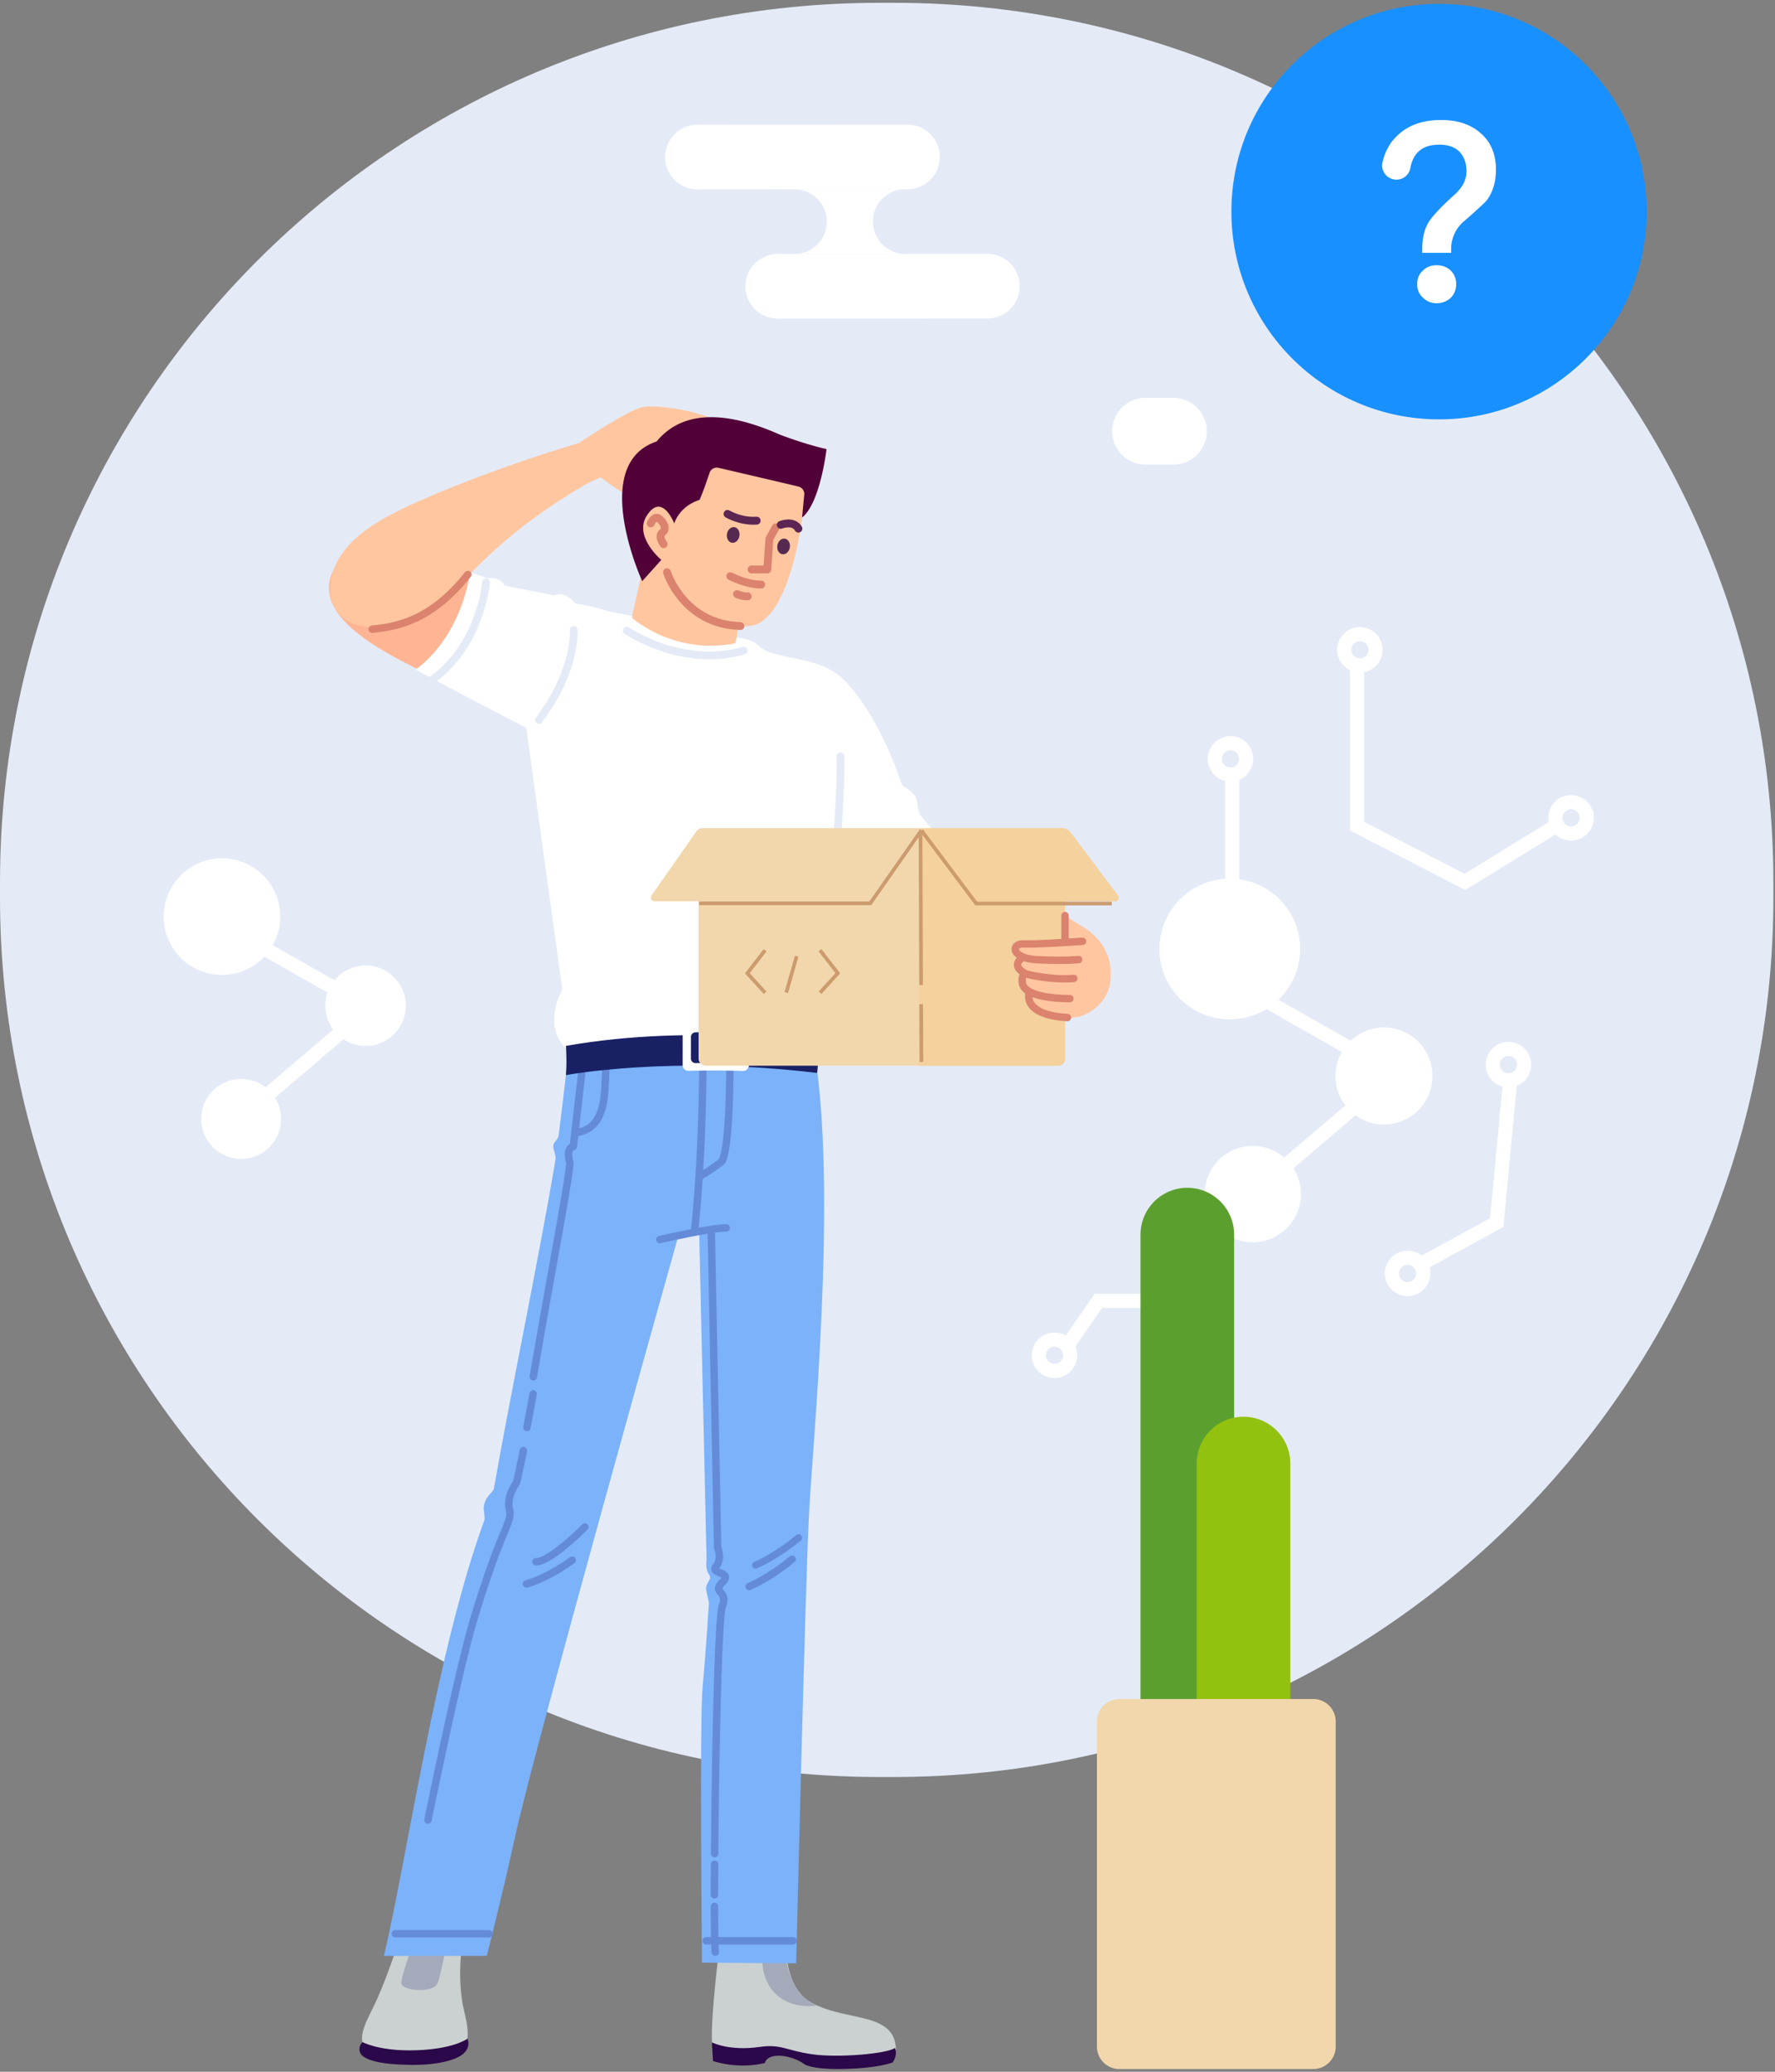 <svg xmlns="http://www.w3.org/2000/svg" width="252" height="294"><rect width="100%" height="100%" fill="#808080" stroke="none"/><defs><path d="M 0 0.387 h 251.772 v 251.772 H 0 Z" /></defs><g fill="none" fill-rule="evenodd"><g transform="translate(0 0.012)"><mask fill="#fff" /><path fill="#e4ebf7" mask="url(&quot;#b&quot;)" d="M 0 127.32 v -2.095 C 0 56.279 55.892 0.387 124.838 0.387 h 2.096 c 68.946 0 124.838 55.892 124.838 124.838 v 2.096 c 0 68.946 -55.892 124.838 -124.838 124.838 h -2.096 C 55.892 252.16 0 196.267 0 127.321" /></g><path fill="#fff" d="M 39.755 130.84 a 8.276 8.276 0 1 1 -16.468 -1.66 a 8.276 8.276 0 0 1 16.468 1.66" /><path stroke="#fff" stroke-width="2" d="M 36.975 134.297 l 10.482 5.943 M 48.373 146.508 l -12.648 10.788" /><path fill="#fff" d="M 39.875 159.352 a 5.667 5.667 0 1 1 -11.277 -1.136 a 5.667 5.667 0 0 1 11.277 1.136 M 57.588 143.247 a 5.708 5.708 0 1 1 -11.358 -1.145 a 5.708 5.708 0 0 1 11.358 1.145 M 99.018 26.875 l 29.82 -0.014 a 4.587 4.587 0 1 0 -0.003 -9.175 l -29.82 0.013 a 4.587 4.587 0 1 0 0.003 9.176 M 110.424 45.211 l 29.82 -0.013 a 4.588 4.588 0 0 0 -0.004 -9.175 l -29.82 0.013 a 4.587 4.587 0 1 0 0.004 9.175" /><path fill="#fff" d="M 112.798 26.861 v -0.002 l 15.784 -0.006 a 4.588 4.588 0 1 0 0.003 9.175 l -15.783 0.007 v -0.002 a 4.586 4.586 0 0 0 -0.004 -9.172 M 184.523 135.668 c -0.553 5.485 -5.447 9.483 -10.931 8.93 c -5.485 -0.553 -9.483 -5.448 -8.93 -10.932 c 0.552 -5.485 5.447 -9.483 10.932 -8.93 c 5.485 0.553 9.483 5.447 8.93 10.932" /><path stroke="#fff" stroke-width="2" d="M 179.26 141.75 l 12.64 7.167 M 193.006 156.477 l -15.255 13.011" /><path fill="#fff" d="M 184.668 170.057 a 6.835 6.835 0 1 1 -13.6 -1.372 a 6.835 6.835 0 0 1 13.6 1.372 M 203.34 153.325 a 6.885 6.885 0 1 1 -13.7 -1.382 a 6.885 6.885 0 0 1 13.7 1.382" /><path stroke="#fff" stroke-width="2" d="M 151.931 192.324 a 2.222 2.222 0 1 1 -4.444 0 a 2.222 2.222 0 0 1 4.444 0 Z M 225.27 116.056 a 2.222 2.222 0 1 1 -4.445 0 a 2.222 2.222 0 0 1 4.444 0 Z M 216.38 151.08 a 2.223 2.223 0 1 1 -4.446 -0.001 a 2.223 2.223 0 0 1 4.446 0 Z M 176.917 107.636 a 2.223 2.223 0 1 1 -4.445 0 a 2.223 2.223 0 0 1 4.445 0 Z M 195.291 92.165 a 2.223 2.223 0 1 1 -4.445 0 a 2.223 2.223 0 0 1 4.445 0 Z M 202.058 180.711 a 2.223 2.223 0 1 1 -4.446 0 a 2.223 2.223 0 0 1 4.446 0 Z" /><path stroke="#fff" stroke-width="2" d="M 214.404 153.302 l -1.912 20.184 l -10.928 5.99 M 173.661 174.792 l -6.356 9.814 h -11.36 l -4.508 6.484 M 174.941 125.168 v -15.804 M 220.824 117.25 l -12.84 7.901 l -15.31 -7.902 V 94.39" /><path fill="#fff" d="M 166.588 65.936 h -3.951 a 4.756 4.756 0 0 1 -4.743 -4.742 a 4.756 4.756 0 0 1 4.743 -4.743 h 3.951 a 4.756 4.756 0 0 1 4.743 4.743 a 4.756 4.756 0 0 1 -4.743 4.742" /><path fill="#1890ff" d="M 174.823 30.03 c 0 -16.281 13.198 -29.48 29.48 -29.48 c 16.28 0 29.48 13.199 29.48 29.48 c 0 16.28 -13.2 29.48 -29.48 29.48 c -16.282 0 -29.48 -13.2 -29.48 -29.48" /><path fill="#fff" d="M 205.952 38.387 c 0.5 0.5 0.785 1.142 0.785 1.928 s -0.286 1.465 -0.785 1.964 c -0.572 0.5 -1.214 0.75 -2 0.75 c -0.785 0 -1.429 -0.285 -1.929 -0.785 c -0.572 -0.5 -0.82 -1.143 -0.82 -1.929 s 0.248 -1.428 0.82 -1.928 c 0.5 -0.5 1.144 -0.75 1.93 -0.75 c 0.785 0 1.462 0.25 1.999 0.75 m 4.285 -19.463 c 1.428 1.249 2.143 2.963 2.143 5.142 c 0 1.712 -0.427 3.13 -1.219 4.25 c -0.067 0.096 -0.137 0.18 -0.218 0.265 c -0.416 0.429 -1.41 1.346 -2.956 2.699 a 5.07 5.07 0 0 0 -1.428 1.75 a 5.207 5.207 0 0 0 -0.536 2.357 v 0.5 h -4.107 v -0.5 c 0 -1.357 0.215 -2.536 0.714 -3.5 c 0.464 -0.964 1.857 -2.464 4.178 -4.536 l 0.43 -0.5 c 0.643 -0.785 0.964 -1.643 0.964 -2.535 c 0 -1.18 -0.358 -2.108 -1 -2.785 c -0.678 -0.68 -1.643 -1.001 -2.858 -1.001 c -1.536 0 -2.642 0.464 -3.357 1.43 c -0.37 0.5 -0.621 1.135 -0.76 1.904 a 1.999 1.999 0 0 1 -1.971 1.63 h -0.004 c -1.277 0 -2.257 -1.183 -1.98 -2.43 c 0.337 -1.518 1.02 -2.78 2.073 -3.784 c 1.536 -1.5 3.607 -2.25 6.25 -2.25 c 2.32 0 4.214 0.607 5.642 1.894" /><path fill="#ffb594" d="M 52.04 76.131 s 21.81 5.36 27.307 15.945 c 5.575 10.74 -6.352 9.26 -15.73 4.935 c -10.86 -5.008 -24.7 -11.822 -11.577 -20.88" /><path fill="#ffc6a0" d="M 90.483 67.504 l -0.449 2.893 c -0.753 0.49 -4.748 -2.663 -4.748 -2.663 l -1.645 0.748 l -1.346 -5.684 s 6.815 -4.589 8.917 -5.018 c 2.452 -0.501 9.884 0.94 10.7 2.278 c 0 0 1.32 0.486 -2.227 0.69 c -3.548 0.203 -5.043 0.447 -6.79 3.132 c -1.747 2.686 -2.412 3.624 -2.412 3.624" /><path fill="#fff" d="M 128.055 111.367 c -2.627 -7.724 -6.15 -13.18 -8.917 -15.478 c -3.5 -2.906 -9.34 -2.225 -11.366 -4.187 c -1.27 -1.231 -3.215 -1.197 -3.215 -1.197 s -14.98 -3.158 -16.828 -3.479 c -2.37 -0.41 -2.124 -0.714 -6.054 -1.405 c -1.57 -1.907 -2.917 -1.122 -2.917 -1.122 l -7.11 -1.383 c -0.853 -1.472 -2.423 -1.023 -2.423 -1.023 l -2.468 -0.897 c -1.645 9.976 -7.74 13.796 -7.74 13.796 c 1.795 1.122 15.703 8.3 15.703 8.3 l 5.107 37.11 s -3.321 5.694 1.346 9.109 c 0 0 19.883 -3.743 34.921 -0.329 c 0 0 3.047 -2.546 0.972 -8.806 c 0.523 -3.01 1.394 -8.263 1.736 -11.622 c 0.385 0.772 2.019 1.918 3.14 3.477 c 0 0 9.407 -7.365 11.052 -14.012 c -0.832 -0.723 -1.598 -1.585 -2.267 -2.453 c -0.567 -0.736 -0.358 -2.056 -0.765 -2.717 c -0.669 -1.084 -1.804 -1.378 -1.907 -1.682" /><path fill="#cbd1d1" d="M 101.09 289.998 s 4.295 2.041 7.354 1.021 c 2.821 -0.94 4.53 0.668 7.08 1.178 c 2.55 0.51 6.874 1.1 11.686 -1.26 c -0.103 -5.51 -6.889 -3.98 -11.96 -6.713 c -2.563 -1.38 -3.784 -4.722 -3.598 -8.799 h -9.402 s -1.392 10.52 -1.16 14.573" /><path fill="#2b0849" d="M 101.067 289.826 s 2.428 1.271 6.759 0.653 c 3.058 -0.437 3.712 0.481 7.423 1.031 c 3.712 0.55 10.724 -0.069 11.823 -0.894 c 0.413 1.1 -0.343 2.063 -0.343 2.063 s -1.512 0.603 -4.812 0.824 c -2.03 0.136 -5.8 0.291 -7.607 -0.503 c -1.787 -1.375 -5.247 -1.903 -5.728 -0.241 c -3.918 0.95 -7.355 -0.286 -7.355 -0.286 l -0.16 -2.647 Z" /><path fill="#a4aaba" d="M 108.341 276.044 h 3.094 s -0.103 6.702 4.536 8.558 c -4.64 0.618 -8.558 -2.303 -7.63 -8.558" /><path fill="#cbd1d1" d="M 57.542 272.401 s -2.107 7.416 -4.485 12.306 c -1.798 3.695 -4.225 7.492 5.465 7.492 c 6.648 0 8.953 -0.48 7.423 -6.599 c -1.53 -6.12 0.266 -13.199 0.266 -13.199 h -8.669 Z" /><path fill="#2b0849" d="M 51.476 289.793 s 2.097 1.169 6.633 1.169 c 6.083 0 8.249 -1.65 8.249 -1.65 s 0.602 1.114 -0.619 2.165 c -0.993 0.855 -3.597 1.591 -7.39 1.546 c -4.145 -0.048 -5.832 -0.566 -6.736 -1.168 c -0.825 -0.55 -0.687 -1.58 -0.137 -2.062" /><path fill="#a4aaba" d="M 58.419 274.304 s 0.033 1.519 -0.314 2.93 c -0.349 1.42 -1.078 3.104 -1.13 4.139 c -0.058 1.151 4.537 1.58 5.155 0.034 c 0.62 -1.547 1.294 -6.427 1.913 -7.252 c 0.619 -0.825 -4.903 -2.119 -5.624 0.15" /><path fill="#7bb2f9" d="M 99.66 278.514 l 13.378 0.092 s 1.298 -54.52 1.853 -64.403 c 0.554 -9.882 3.776 -43.364 1.002 -63.128 l -12.547 -0.644 l -22.849 0.78 s -0.434 3.966 -1.195 9.976 c -0.063 0.496 -0.682 0.843 -0.749 1.365 c -0.075 0.585 0.423 1.354 0.32 1.966 c -2.364 14.08 -6.377 33.104 -8.744 46.677 c -0.116 0.666 -1.234 1.009 -1.458 2.691 c -0.04 0.302 0.211 1.525 0.112 1.795 c -6.873 18.744 -10.949 47.842 -14.277 61.885 l 14.607 -0.014 s 2.197 -8.57 4.03 -16.97 c 2.811 -12.886 23.111 -85.01 23.111 -85.01 l 3.016 -0.521 l 1.043 46.35 s -0.224 1.234 0.337 2.02 c 0.56 0.785 -0.56 1.123 -0.392 2.244 l 0.392 1.794 s -0.449 7.178 -0.898 11.89 c -0.448 4.71 -0.092 39.165 -0.092 39.165" /><path stroke="#648bd8" stroke-linecap="round" stroke-linejoin="round" stroke-width="1.051" d="M 76.085 221.626 c 1.153 0.094 4.038 -2.019 6.955 -4.935 M 106.36 225.142 s 2.774 -1.11 6.103 -3.883" /><path stroke="#648bd8" stroke-linecap="round" stroke-linejoin="round" d="M 107.275 222.1 s 2.773 -1.11 6.102 -3.884" /><path stroke="#648bd8" stroke-linecap="round" stroke-linejoin="round" stroke-width="1.051" d="M 74.74 224.767 s 2.622 -0.591 6.505 -3.365 M 86.03 151.634 c -0.27 3.106 0.3 8.525 -4.336 9.123 M 103.625 149.88 s 0.11 14.012 -1.293 15.065 c -2.219 1.664 -2.99 1.944 -2.99 1.944 M 99.79 150.438 s 0.035 12.88 -1.196 24.377 M 93.673 175.911 s 7.212 -1.664 9.431 -1.664 M 74.31 205.861 a 212.013 212.013 0 0 1 -0.979 4.56 s -1.458 1.832 -1.009 3.776 c 0.449 1.944 -0.947 2.045 -4.985 15.355 c -1.696 5.59 -4.49 18.591 -6.348 27.597 l -0.231 1.12 M 75.689 197.807 a 320.934 320.934 0 0 1 -0.882 4.754 M 82.591 152.233 L 81.395 162.7 s -1.097 0.15 -0.5 2.244 c 0.113 1.346 -2.674 15.775 -5.18 30.43 M 56.12 274.418 h 13.31" /><path fill="#192064" d="M 116.241 148.22 s -17.047 -3.104 -35.893 0.2 c 0.158 2.514 -0.003 4.15 -0.003 4.15 s 14.687 -2.818 35.67 -0.312 c 0.252 -2.355 0.226 -4.038 0.226 -4.038" /><path fill="#fff" d="M 106.322 151.165 l 0.003 -4.911 a 0.81 0.81 0 0 0 -0.778 -0.815 c -2.44 -0.091 -5.066 -0.108 -7.836 -0.014 a 0.818 0.818 0 0 0 -0.789 0.815 l -0.003 4.906 a 0.81 0.81 0 0 0 0.831 0.813 c 2.385 -0.06 4.973 -0.064 7.73 0.017 a 0.815 0.815 0 0 0 0.842 -0.81" /><path fill="#192064" d="M 105.207 150.233 l 0.002 -3.076 a 0.642 0.642 0 0 0 -0.619 -0.646 a 94.321 94.321 0 0 0 -5.866 -0.01 a 0.65 0.65 0 0 0 -0.63 0.647 v 3.072 a 0.64 0.64 0 0 0 0.654 0.644 a 121.12 121.12 0 0 1 5.794 0.011 c 0.362 0.01 0.665 -0.28 0.665 -0.642" /><path stroke="#648bd8" stroke-linecap="round" stroke-linejoin="round" stroke-width="1.051" d="M 100.263 275.415 h 12.338 M 101.436 270.53 c 0.006 3.387 0.042 5.79 0.111 6.506 M 101.451 264.548 a 915.75 915.75 0 0 0 -0.015 4.337 M 100.986 174.965 l 0.898 44.642 s 0.673 1.57 -0.225 2.692 c -0.897 1.122 2.468 0.673 0.898 2.243 c -1.57 1.57 0.897 1.122 0 3.365 c -0.596 1.489 -0.994 21.1 -1.096 35.146" /><path fill="#ffc6a0" d="M 46.876 83.427 s -0.516 6.045 7.223 5.552 c 11.2 -0.712 9.218 -9.345 31.54 -21.655 c -0.786 -2.708 -2.447 -4.744 -2.447 -4.744 s -11.068 3.11 -22.584 8.046 c -6.766 2.9 -13.395 6.352 -13.732 12.801 M 104.46 91.057 l 0.941 -5.372 l -8.884 -11.43 l -5.037 5.372 l -1.74 7.834 a 0.321 0.321 0 0 0 0.108 0.32 c 0.965 0.8 6.5 5.013 14.347 3.544 a 0.332 0.332 0 0 0 0.264 -0.268" /><path fill="#ffc6a0" d="M 93.942 79.387 s -4.533 -2.853 -2.432 -6.855 c 1.623 -3.09 4.513 1.133 4.513 1.133 s 0.52 -3.642 3.121 -3.642 c 0.52 -1.04 1.561 -4.162 1.561 -4.162 s 11.445 2.601 13.526 3.121 c 0 5.203 -2.304 19.424 -7.84 19.861 c -8.892 0.703 -12.449 -9.456 -12.449 -9.456" /><path fill="#520038" d="M 113.874 73.446 c 2.601 -2.081 3.47 -9.722 3.47 -9.722 s -2.479 -0.49 -6.64 -2.05 c -4.683 -2.081 -12.798 -4.747 -17.48 0.976 c -9.668 3.223 -2.05 19.823 -2.05 19.823 l 2.713 -3.021 s -3.935 -3.287 -2.08 -6.243 c 2.17 -3.462 3.92 1.073 3.92 1.073 s 0.637 -2.387 3.581 -3.342 c 0.355 -0.71 1.036 -2.674 1.432 -3.85 a 1.073 1.073 0 0 1 1.263 -0.704 c 2.4 0.558 8.677 2.019 11.356 2.662 c 0.522 0.125 0.871 0.615 0.82 1.15 l -0.305 3.248 Z" /><path fill="#552950" d="M 104.977 76.064 c -0.103 0.61 -0.582 1.038 -1.07 0.956 c -0.489 -0.083 -0.801 -0.644 -0.698 -1.254 c 0.103 -0.61 0.582 -1.038 1.07 -0.956 c 0.488 0.082 0.8 0.644 0.698 1.254 M 112.132 77.694 c -0.103 0.61 -0.582 1.038 -1.07 0.956 c -0.488 -0.083 -0.8 -0.644 -0.698 -1.254 c 0.103 -0.61 0.582 -1.038 1.07 -0.956 c 0.488 0.082 0.8 0.643 0.698 1.254" /><path stroke="#db836e" stroke-linecap="round" stroke-linejoin="round" stroke-width="1.118" d="M 110.13 74.84 l -0.896 1.61 l -0.298 4.357 h -2.228" /><path stroke="#5c2552" stroke-linecap="round" stroke-linejoin="round" stroke-width="1.118" d="M 110.846 74.481 s 1.79 -0.716 2.506 0.537" /><path stroke="#db836e" stroke-linecap="round" stroke-linejoin="round" stroke-width="1.118" d="M 92.386 74.282 s 0.477 -1.114 1.113 -0.716 c 0.637 0.398 1.274 1.433 0.558 1.99 c -0.717 0.556 0.159 1.67 0.159 1.67" /><path stroke="#5c2552" stroke-linecap="round" stroke-linejoin="round" stroke-width="1.118" d="M 103.287 72.93 s 1.83 1.113 4.137 0.954" /><path stroke="#db836e" stroke-linecap="round" stroke-linejoin="round" stroke-width="1.118" d="M 103.685 81.762 s 2.227 1.193 4.376 1.193 M 104.64 84.308 s 0.954 0.398 1.511 0.318 M 94.693 81.205 s 2.308 7.4 10.424 7.639" /><path stroke="#e4ebf7" stroke-linecap="round" stroke-linejoin="round" stroke-width="1.101" d="M 81.45 89.384 s 0.45 5.647 -4.935 12.787 M 69 82.654 s -0.726 9.282 -8.204 14.206" /><path stroke="#e4ebf7" stroke-linecap="round" stroke-linejoin="round" stroke-width="1.051" d="M 129.405 122.865 s -5.272 7.403 -9.422 10.768" /><path stroke="#e4ebf7" stroke-linecap="round" stroke-linejoin="round" stroke-width="1.101" d="M 119.306 107.329 s 0.452 4.366 -2.127 32.062" /><path fill="#f2d7ad" d="M 150.028 151.232 h -49.837 a 1.01 1.01 0 0 1 -1.01 -1.01 v -31.688 c 0 -0.557 0.452 -1.01 1.01 -1.01 h 49.837 c 0.558 0 1.01 0.453 1.01 1.01 v 31.688 a 1.01 1.01 0 0 1 -1.01 1.01" /><path fill="#f4d19d" d="M 150.29 151.232 h -19.863 v -33.707 h 20.784 v 32.786 a 0.92 0.92 0 0 1 -0.92 0.92" /><path fill="#f2d7ad" d="M 123.554 127.896 H 92.917 a 0.518 0.518 0 0 1 -0.425 -0.816 l 6.38 -9.113 c 0.193 -0.277 0.51 -0.442 0.85 -0.442 h 31.092 l -7.26 10.371 Z" /><path fill="#cc9b6e" d="M 123.689 128.447 H 99.25 v -0.519 h 24.169 l 7.183 -10.26 l 0.424 0.298 Z" /><path fill="#f4d19d" d="M 158.298 127.896 h -18.669 a 2.073 2.073 0 0 1 -1.659 -0.83 l -7.156 -9.541 h 19.965 c 0.49 0 0.95 0.23 1.244 0.622 l 6.69 8.92 a 0.519 0.519 0 0 1 -0.415 0.83" /><path fill="#cc9b6e" d="M 157.847 128.479 h -19.384 l -7.857 -10.475 l 0.415 -0.31 l 7.7 10.266 h 19.126 Z M 130.554 150.685 l -0.032 -8.177 l 0.519 -0.002 l 0.032 8.177 Z" /><path fill="#cc9b6e" d="M 130.511 139.783 l -0.08 -21.414 l 0.519 -0.002 l 0.08 21.414 Z M 111.876 140.932 l -0.498 -0.143 l 1.479 -5.167 l 0.498 0.143 Z M 108.437 141.06 l -2.679 -2.935 l 2.665 -3.434 l 0.41 0.318 l -2.397 3.089 l 2.384 2.612 Z M 116.607 141.06 l -0.383 -0.35 l 2.383 -2.612 l -2.397 -3.089 l 0.41 -0.318 l 2.665 3.434 Z" /><path fill="#ffc6a0" d="M 154.316 131.892 l -3.114 -1.96 l 0.038 3.514 l -1.043 0.092 c -1.682 0.115 -3.634 0.23 -4.789 0.23 c -1.902 0 -2.693 2.258 2.23 2.648 l -2.645 -0.596 s -2.168 1.317 0.504 2.3 c 0 0 -1.58 1.217 0.561 2.58 c -0.584 3.504 5.247 4.058 7.122 3.59 c 1.876 -0.47 4.233 -2.359 4.487 -5.16 c 0.28 -3.085 -0.89 -5.432 -3.35 -7.238" /><path stroke="#db836e" stroke-linecap="round" stroke-linejoin="round" stroke-width="1.051" d="M 153.686 133.577 s -6.522 0.47 -8.36 0.372 c -1.836 -0.098 -1.904 2.19 2.359 2.264 c 3.739 0.15 5.451 -0.044 5.451 -0.044" /><path stroke="#db836e" stroke-linecap="round" stroke-linejoin="round" stroke-width="1.051" d="M 145.16 135.877 c -1.85 1.346 0.561 2.355 0.561 2.355 s 3.478 0.898 6.73 0.617" /><path stroke="#db836e" stroke-linecap="round" stroke-linejoin="round" stroke-width="1.051" d="M 151.89 141.71 s -6.28 0.111 -6.73 -2.132 c -0.223 -1.346 0.45 -1.402 0.45 -1.402 M 146.114 140.868 s -1.103 3.16 5.44 3.533 M 151.202 129.932 v 3.477 M 52.838 89.286 c 3.533 -0.337 8.423 -1.248 13.582 -7.754" /><path fill="#5ba02e" d="M 168.567 248.318 a 6.647 6.647 0 0 1 -6.647 -6.647 v -66.466 a 6.647 6.647 0 1 1 13.294 0 v 66.466 a 6.647 6.647 0 0 1 -6.647 6.647" /><path fill="#92c110" d="M 176.543 247.653 a 6.647 6.647 0 0 1 -6.646 -6.647 v -33.232 a 6.647 6.647 0 1 1 13.293 0 v 33.232 a 6.647 6.647 0 0 1 -6.647 6.647" /><path fill="#f2d7ad" d="M 186.443 293.613 H 158.92 a 3.187 3.187 0 0 1 -3.187 -3.187 v -46.134 a 3.187 3.187 0 0 1 3.187 -3.187 h 27.524 a 3.187 3.187 0 0 1 3.187 3.187 v 46.134 a 3.187 3.187 0 0 1 -3.187 3.187" /><path stroke="#e4ebf7" stroke-linecap="round" stroke-linejoin="round" stroke-width="1.101" d="M 88.979 89.48 s 7.776 5.384 16.6 2.842" /></g></svg>